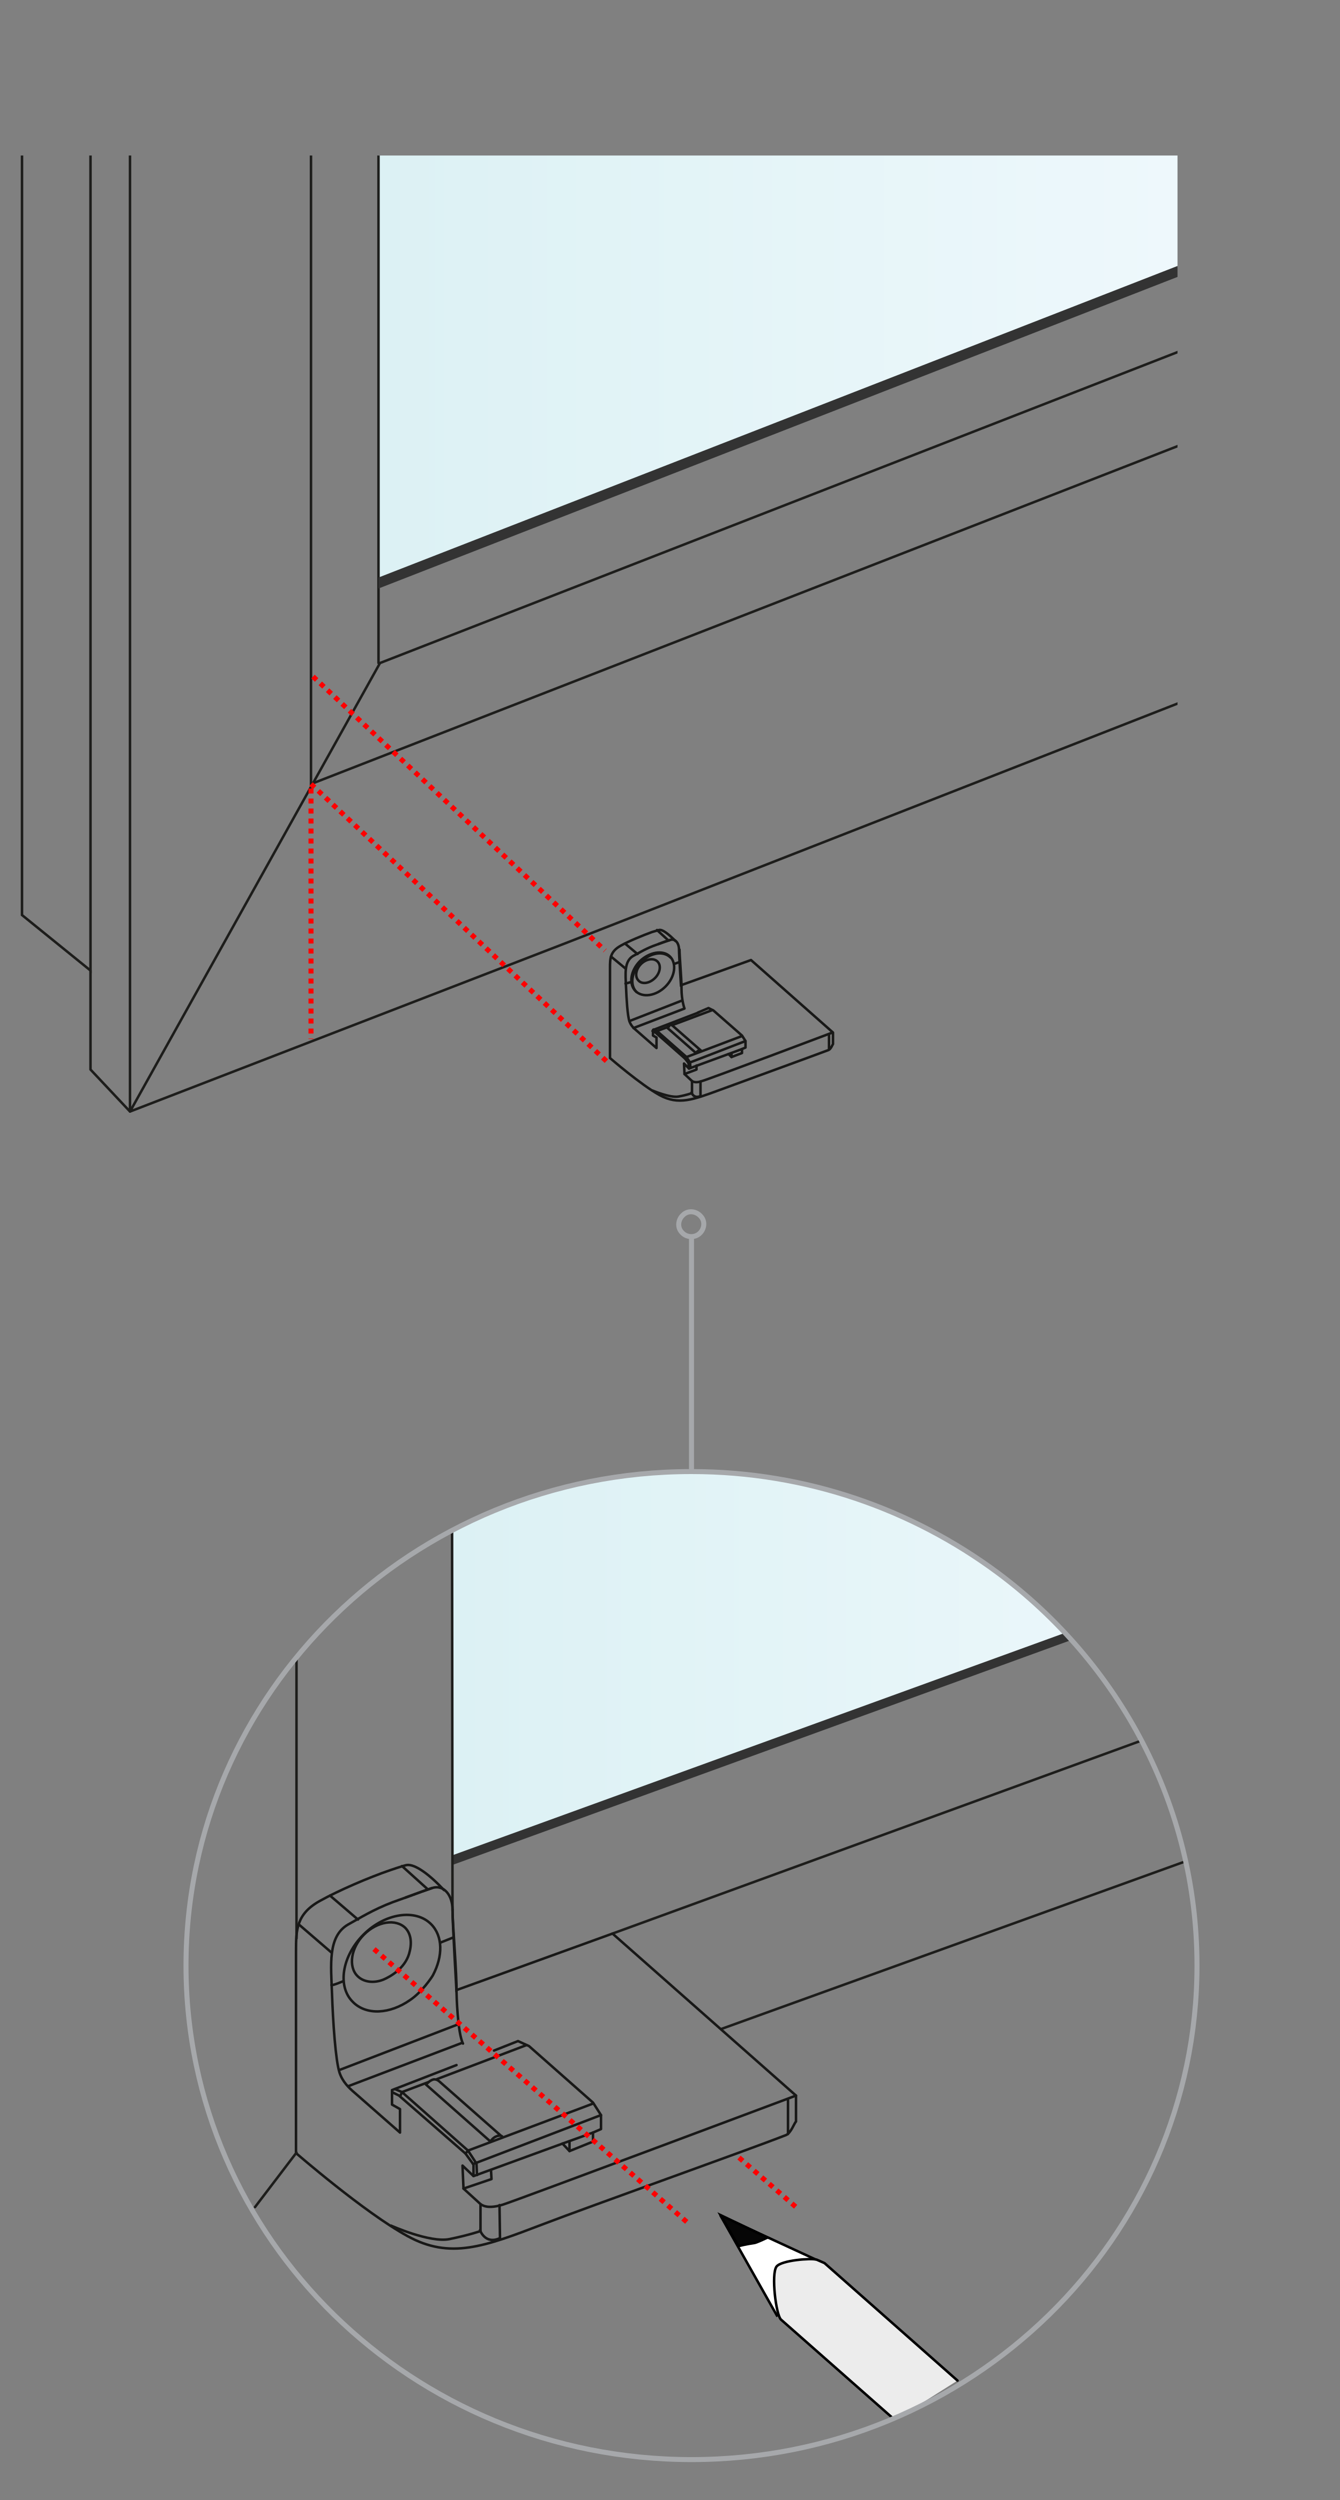 <?xml version="1.0" encoding="utf-8"?>
<!-- Generator: Adobe Illustrator 27.8.1, SVG Export Plug-In . SVG Version: 6.00 Build 0)  -->
<svg version="1.1" id="Ebene_1" xmlns="http://www.w3.org/2000/svg" xmlns:xlink="http://www.w3.org/1999/xlink" x="0px" y="0px"
	 width="268px" height="500px" viewBox="0 0 268 500" style="enable-background:new 0 0 268 500;" xml:space="preserve">
<rect x="0" y="0" width="268" height="500" fill="#808080" stroke="none"/>
<style type="text/css">
	.st0{fill:none;stroke:#181717;stroke-width:0.5;stroke-linecap:round;stroke-linejoin:round;}
	.st1{clip-path:url(#XMLID_00000180353044308644855760000013649849432752465076_);fill:url(#SVGID_1_);}
	.st2{clip-path:url(#XMLID_00000180353044308644855760000013649849432752465076_);}
	.st3{fill:none;stroke:#787776;stroke-width:0.5;}
	.st4{fill:none;stroke:#1D1D1B;stroke-width:0.5;stroke-linecap:round;stroke-linejoin:round;}
	.st5{fill:none;stroke:#1D1D1B;stroke-width:0.5;}
	
		.st6{clip-path:url(#XMLID_00000180353044308644855760000013649849432752465076_);fill:none;stroke:#1D1D1B;stroke-width:0.5;stroke-linecap:round;stroke-linejoin:round;}
	.st7{fill:#333333;}
	.st8{clip-path:url(#XMLID_00000180353044308644855760000013649849432752465076_);fill:none;stroke:#FF0000;stroke-dasharray:1,1;}
	.st9{fill:none;stroke:#181817;stroke-width:0.5;stroke-linecap:round;stroke-linejoin:round;}
	
		.st10{clip-path:url(#XMLID_00000180353044308644855760000013649849432752465076_);fill:none;stroke:#181817;stroke-width:0.5;stroke-linecap:round;stroke-linejoin:round;}
	
		.st11{clip-path:url(#XMLID_00000048484834509870271650000005910105191314807699_);fill:url(#SVGID_00000009561343318524685050000008244824890083794077_);}
	.st12{clip-path:url(#XMLID_00000048484834509870271650000005910105191314807699_);fill:#333333;}
	
		.st13{clip-path:url(#XMLID_00000048484834509870271650000005910105191314807699_);fill:none;stroke:#1D1D1B;stroke-width:0.5;stroke-linecap:round;stroke-linejoin:round;}
	.st14{clip-path:url(#XMLID_00000048484834509870271650000005910105191314807699_);}
	.st15{clip-path:url(#XMLID_00000048484834509870271650000005910105191314807699_);fill:none;stroke:#FF0000;stroke-dasharray:1,1;}
	.st16{fill:#FFFFFF;stroke:#000000;stroke-width:0.5;stroke-linejoin:round;stroke-miterlimit:10;}
	.st17{fill:#ECECEC;stroke:#000000;stroke-width:0.5;stroke-linecap:round;stroke-linejoin:round;stroke-miterlimit:10;}
	.st18{fill:#060606;stroke:#000000;stroke-width:0.5;stroke-miterlimit:10;}
	.st19{fill:none;stroke:#A6A8AB;}
</style>
<g>
	<g>
		<path class="st0" d="M1078.4-46.9c1.3-0.3,2.5-0.5,2.7,0.1c0.1,0.7,0.1,0.7-1.4,0.9c-1.5,0.3-1.9,0.4-1.9,0.4"/>
		<path class="st0" d="M1094.4-35.9"/>
		<path class="st0" d="M1097.8-33.2"/>
		<path class="st0" d="M1169.7,18.4"/>
		<path class="st0" d="M1172.3,41.5"/>
		<path class="st0" d="M1110.7-23.7"/>
		<path class="st0" d="M1113.5-21.9"/>
		<path class="st0" d="M1113.4-18.5"/>
		<path class="st0" d="M1135.4-5.2"/>
		<path class="st0" d="M1138.3-2.4"/>
		<path class="st0" d="M1156,10.1"/>
		<path class="st0" d="M1158.8,13"/>
	</g>
</g>
<path class="st0" d="M987,234.5c1.3-0.3,2.5-0.5,2.7,0.1c0.1,0.7,0.1,0.7-1.4,0.9c-1.5,0.3-1.9,0.4-1.9,0.4"/>
<path class="st0" d="M1003,245.5"/>
<path class="st0" d="M1006.4,248.2"/>
<path class="st0" d="M1078.3,299.8"/>
<path class="st0" d="M1081.5,321.8"/>
<path class="st0" d="M1019.3,257.7"/>
<path class="st0" d="M1022.1,259.5"/>
<path class="st0" d="M1022,262.9"/>
<path class="st0" d="M1044,276.2"/>
<path class="st0" d="M1046.9,279"/>
<path class="st0" d="M1060.9,288.8"/>
<path class="st0" d="M1063.7,291.7"/>
<g>
	<defs>
		<rect id="XMLID_00000101806368636552556830000000066450021118842533_" x="2.3" y="31.1" width="233.2" height="207.3"/>
	</defs>
	<clipPath id="XMLID_00000109724614701248695900000003638016674392792492_">
		<use xlink:href="#XMLID_00000101806368636552556830000000066450021118842533_"  style="overflow:visible;"/>
	</clipPath>
	
		<linearGradient id="SVGID_1_" gradientUnits="userSpaceOnUse" x1="75.671" y1="467" x2="278.065" y2="467" gradientTransform="matrix(1 0 0 -1 0 486.074)">
		<stop  offset="0" style="stop-color:#DCF1F4"/>
		<stop  offset="7.000000e-07" style="stop-color:#DCF1F4"/>
		<stop  offset="1" style="stop-color:#F3FAFE"/>
	</linearGradient>
	<polygon style="clip-path:url(#XMLID_00000109724614701248695900000003638016674392792492_);fill:url(#SVGID_1_);" points="
		75.7,116.8 276,37.4 278.1,-78.6 75.7,-78.6 	"/>
	<g style="clip-path:url(#XMLID_00000109724614701248695900000003638016674392792492_);">
		<path class="st3" d="M14.1,190.9"/>
		<polyline class="st4" points="26,26.2 26,222.3 18.1,213.9 18.1,194.1 		"/>
		<line class="st4" x1="75.7" y1="26.2" x2="75.7" y2="132.6"/>
		<line class="st4" x1="62.2" y1="26.2" x2="62.2" y2="157.2"/>
		<polyline class="st5" points="4.4,26.2 4.4,183 18.1,194.1 18.1,26.2 		"/>
	</g>
	
		<polyline style="clip-path:url(#XMLID_00000109724614701248695900000003638016674392792492_);fill:none;stroke:#1D1D1B;stroke-width:0.5;stroke-linecap:round;stroke-linejoin:round;" points="
		276.6,54.4 76,132.6 26,222.3 113.7,188.4 134.4,180.3 282,122.5 	"/>
	
		<line style="clip-path:url(#XMLID_00000109724614701248695900000003638016674392792492_);fill:none;stroke:#1D1D1B;stroke-width:0.5;stroke-linecap:round;stroke-linejoin:round;" x1="282" y1="71.1" x2="62.2" y2="156.8"/>
	<g style="clip-path:url(#XMLID_00000109724614701248695900000003638016674392792492_);">
		<path class="st7" d="M75.7,115.5L276,37.4c0.8-0.3,1.6,0.1,1.9,0.9c0.3,0.8-0.1,0.6-0.9,0.9L75.7,117.7L75.7,115.5z"/>
	</g>
	
		<line style="clip-path:url(#XMLID_00000109724614701248695900000003638016674392792492_);fill:none;stroke:#FF0000;stroke-dasharray:1,1;" x1="62.2" y1="157.7" x2="62.2" y2="207.8"/>
	
		<line style="clip-path:url(#XMLID_00000109724614701248695900000003638016674392792492_);fill:none;stroke:#FF0000;stroke-dasharray:1,1;" x1="62.6" y1="135.3" x2="121" y2="190.1"/>
	
		<line style="clip-path:url(#XMLID_00000109724614701248695900000003638016674392792492_);fill:none;stroke:#FF0000;stroke-dasharray:1,1;" x1="62.2" y1="156.8" x2="121.9" y2="212.8"/>
	<g style="clip-path:url(#XMLID_00000109724614701248695900000003638016674392792492_);">
		<g>
			<g>
				<g>
					<g>
						<g>
							<path class="st9" d="M135.1,188.2c-1.3-1.3-2.6-2.4-3.3-2.2c-0.4,0.1-1.4,0.4-1.4,0.4c-1.9,0.7-4.6,1.8-6.2,2.7
								c-2.2,1.2-2.2,2.6-2.2,4.5v18c0,0,6.1,5.3,9.9,7.4c3.8,2.1,6.8,0.9,12-1c4.6-1.7,18.1-6.6,21.8-8c0.5-0.2,0.8-1.1,0.9-1.2
								v-2.3l-16.4-14.5l-13.9,5 M165.8,209.9v-3"/>
						</g>
					</g>
				</g>
				<path class="st9" d="M166.5,206.5c0,0-24.9,9.4-26.1,9.7c-1.1,0.4-1.7,0.2-2,0v2.4c0,0-1,0.4-2.7,0.7c-1.7,0.3-5.2-1.2-5.2-1.2"
					/>
				<path class="st9" d="M131.7,188.8c1.1-0.4,2-0.7,2.3-0.8c1.1-0.4,1.8,0.7,1.8,1.9s0.4,7.3,0.4,7.3"/>
				<line class="st9" x1="125" y1="188.7" x2="127.5" y2="190.8"/>
				<line class="st9" x1="122.2" y1="191.3" x2="125.1" y2="193.7"/>
				<line class="st9" x1="131.4" y1="186" x2="133.7" y2="188.1"/>
				<path class="st9" d="M125.1,196.7c0.1,0,1.1-0.3,1.1-0.3"/>
				<path class="st9" d="M135.9,189.9c0,1.2,0.4,5.9,0.4,7.3c0,0.2,0,0.3,0,0.5c0,2.4,0.6,4,0.6,4l-10.2,3.9"/>
				<polyline class="st9" points="139.6,202.5 141.7,201.6 142.7,202.1 148.4,207.1 149.1,208.2 149.1,209.5 148.4,209.8 
					148.4,210.6 146.3,211.4 145.7,210.8 137.8,213.7 136.8,212.7 136.9,214.8 138.4,216.2 				"/>
				<path class="st9" d="M134,188c-0.4,0.1-1.3,0.4-2.3,0.8l-1.1,0.4c-1.8,0.7-3,1.5-4,2c-1.8,1.1-1.5,3.6-1.4,6.1
					c0.1,2.5,0.3,5.9,0.7,7c0.3,0.8,0.8,1.3,1.4,1.8l4,3.5v-2.1l-0.7-0.4v-1V206l9.1-3.5"/>
				<line class="st9" x1="134.8" y1="192.8" x2="135.9" y2="192.4"/>
				<line class="st9" x1="125.9" y1="204.2" x2="136.4" y2="200.1"/>
				<path class="st9" d="M138.3,218.5c0,0,0.4,1.3,1.8,0.7l0-2.9"/>
			</g>
		</g>
		<polyline class="st9" points="139.3,213.1 139.3,213.9 136.9,214.8 		"/>
		<line class="st9" x1="145.7" y1="210.8" x2="148.4" y2="209.8"/>
		<line class="st9" x1="146.3" y1="210.6" x2="146.3" y2="211.4"/>
		<polyline class="st9" points="130.5,206.2 131.1,206.5 137,211.7 137.7,212.6 137.8,213.7 		"/>
		<polyline class="st9" points="130.7,205.9 131.4,206.2 137.3,211.4 138,212.5 138.1,213.6 		"/>
		<line class="st9" x1="149.1" y1="208.2" x2="137.7" y2="212.6"/>
		<line class="st9" x1="134.5" y1="205" x2="142.5" y2="202"/>
		<polyline class="st9" points="131.2,206.5 131.4,206.2 133.8,205.3 		"/>
		<polyline class="st9" points="137,211.7 137.3,211.4 148.4,207.2 		"/>
		<path class="st9" d="M140.3,210.2c0,0-0.1-0.2-0.5-0.1c-0.4,0.1-0.6,0.5-0.6,0.5l-5.8-5.1c0,0,0.3-0.3,0.6-0.5
			c0.3-0.1,0.6,0.2,0.6,0.2L140.3,210.2z"/>
		<path class="st9" d="M134,191.3c1.4,1.4,1,4.1-0.9,6c-1.9,1.9-4.6,2.3-6,0.9c-1.4-1.4-1-4.1,0.9-6
			C129.9,190.4,132.6,189.9,134,191.3z"/>
		<path class="st9" d="M127.3,198.4c-1.4-1.4-1-4.1,0.9-6c1.9-1.9,4.5-2.3,5.9-0.9"/>
	</g>
	
		<path style="clip-path:url(#XMLID_00000109724614701248695900000003638016674392792492_);fill:none;stroke:#181817;stroke-width:0.5;stroke-linecap:round;stroke-linejoin:round;" d="
		M131.5,192.3c0.8,0.8,0.5,2.3-0.5,3.3c-1.1,1.1-2.6,1.3-3.3,0.5c-0.8-0.8-0.5-2.3,0.5-3.3C129.2,191.8,130.7,191.5,131.5,192.3z"/>
</g>
<g>
	<defs>
		<path id="XMLID_00000013188093415908746670000008431016855938448041_" d="M138.3,491.9c55.8,0,101.1-44.2,101.1-98.8
			c0-32.1-15.7-60.6-39.9-78.6c-17-12.6-38.2-20.2-61.2-20.2c-55.8,0-101.1,44.2-101.1,98.8C37.2,447.7,82.5,491.9,138.3,491.9z"/>
	</defs>
	<clipPath id="XMLID_00000154424311879984457880000016516709107278360763_">
		<use xlink:href="#XMLID_00000013188093415908746670000008431016855938448041_"  style="overflow:visible;"/>
	</clipPath>
	
		<linearGradient id="SVGID_00000137090752429484120250000006001553816127793087_" gradientUnits="userSpaceOnUse" x1="90.562" y1="211.98" x2="292.957" y2="211.98" gradientTransform="matrix(1 0 0 -1 0 486.074)">
		<stop  offset="0" style="stop-color:#DCF1F4"/>
		<stop  offset="7.000000e-07" style="stop-color:#DCF1F4"/>
		<stop  offset="1" style="stop-color:#F3FAFE"/>
	</linearGradient>
	
		<polygon style="clip-path:url(#XMLID_00000154424311879984457880000016516709107278360763_);fill:url(#SVGID_00000137090752429484120250000006001553816127793087_);" points="
		90.6,371.8 290.9,299.6 293,176.4 90.6,176.4 	"/>
	<polyline style="clip-path:url(#XMLID_00000154424311879984457880000016516709107278360763_);fill:#333333;" points="218.1,326.6 
		90.7,372.9 90.6,371 216.2,325.4 	"/>
	
		<line style="clip-path:url(#XMLID_00000154424311879984457880000016516709107278360763_);fill:none;stroke:#1D1D1B;stroke-width:0.5;stroke-linecap:round;stroke-linejoin:round;" x1="246.1" y1="369" x2="144.2" y2="405.8"/>
	
		<line style="clip-path:url(#XMLID_00000154424311879984457880000016516709107278360763_);fill:none;stroke:#1D1D1B;stroke-width:0.5;stroke-linecap:round;stroke-linejoin:round;" x1="59.3" y1="387.7" x2="59.3" y2="313.1"/>
	
		<line style="clip-path:url(#XMLID_00000154424311879984457880000016516709107278360763_);fill:none;stroke:#1D1D1B;stroke-width:0.5;stroke-linecap:round;stroke-linejoin:round;" x1="90.4" y1="292.8" x2="90.5" y2="381.9"/>
	
		<line style="clip-path:url(#XMLID_00000154424311879984457880000016516709107278360763_);fill:none;stroke:#1D1D1B;stroke-width:0.5;stroke-linecap:round;stroke-linejoin:round;" x1="250.5" y1="340" x2="122.5" y2="386.7"/>
	<g style="clip-path:url(#XMLID_00000154424311879984457880000016516709107278360763_);">
		<g>
			<g>
				<g>
					<g>
						<g>
							<path class="st9" d="M88.8,378c-2.8-3-5.8-5.3-7.5-5c-0.9,0.2-3.2,1-3.2,1c-4.4,1.5-10.4,4.1-14,6.1
								c-4.8,2.6-4.9,5.8-4.9,10.1v40.4c0,0,13.7,11.9,22.3,16.6c8.5,4.7,15.4,2.1,26.9-2.3c10.2-3.9,40.6-14.7,48.8-17.9
								c1-0.4,1.7-2.5,2-2.7v-5.2l-36.7-32.4L91.3,398 M157.6,426.8V420"/>
						</g>
					</g>
				</g>
				<path class="st9" d="M159.2,419.1c0,0-56,21-58.6,21.8c-2.6,0.8-3.8,0.4-4.5-0.1v5.4c0,0-2.3,0.8-6.2,1.6
					c-3.9,0.8-11.7-2.7-11.7-2.7"/>
				<path class="st9" d="M81.1,379.5c2.4-0.9,4.4-1.6,5.3-1.9c2.5-0.8,4.1,1.6,4.1,4.3c0,2.7,0.8,16.4,0.8,16.4"/>
				<line class="st9" x1="66" y1="379.1" x2="71.6" y2="383.9"/>
				<line class="st9" x1="59.8" y1="384.9" x2="66.3" y2="390.5"/>
				<line class="st9" x1="80.4" y1="373.2" x2="85.5" y2="377.8"/>
				<path class="st9" d="M66.3,397c0.3,0.1,2.4-0.8,2.4-0.8"/>
				<line class="st9" x1="92.3" y1="408.6" x2="69.7" y2="417.2"/>
				<path class="st9" d="M90.5,381.9c0,2.7,0.9,13.3,0.8,16.4c0,0.4,0.2,8.3,1.3,10.4"/>
				<polyline class="st9" points="98.8,410.1 103.6,408.2 105.8,409.2 118.6,420.5 120.2,423 120.2,425.8 118.6,426.5 118.6,428.3 
					113.9,430.2 112.5,428.7 94.7,435.2 92.5,433.1 92.7,437.7 96.1,440.8 				"/>
				<path class="st9" d="M86.4,377.6c-0.9,0.3-2.9,1-5.3,1.9l-2.5,0.9c-4,1.5-6.8,3.3-9,4.5c-4.1,2.4-3.4,8.1-3.2,13.8
					c0.2,5.7,0.7,13.3,1.5,15.8c0.6,1.8,1.8,3,3.1,4.1l9,7.9v-4.7l-1.6-0.9v-2.2V418l12.9-5"/>
				<line class="st9" x1="88.1" y1="388.5" x2="90.6" y2="387.5"/>
				<line class="st9" x1="68.1" y1="413.9" x2="91.5" y2="404.9"/>
				<path class="st9" d="M96,446c0,0,1,3,4,1.6l-0.1-6.6"/>
			</g>
			<path class="st9" d="M86.6,395c2-3.8,2-7.8-0.4-10.2c-3.1-3.1-9.2-2.2-13.5,2.1c-4.3,4.3-5.3,10.4-2.1,13.5
				c2.7,2.7,7.4,2.4,11.4-0.4C84.4,398.4,86.4,395.4,86.6,395z"/>
			<path class="st9" d="M81.8,390.8c0.6-2,0.5-3.9-0.7-5.2c-1.9-1.9-5.6-1.4-8.3,1.3c-2.6,2.6-3.2,6.4-1.3,8.3
				c1.2,1.2,3.2,1.5,5.2,0.7C78.1,395.3,80.9,393.7,81.8,390.8z"/>
		</g>
		<polyline class="st9" points="98.2,434 98.3,435.8 92.7,437.7 		"/>
		<line class="st9" x1="112.5" y1="428.7" x2="118.6" y2="426.5"/>
		<line class="st9" x1="113.9" y1="428.3" x2="113.9" y2="430.2"/>
		<polyline class="st9" points="78.4,418.4 79.8,419.1 93.1,430.7 94.7,432.9 94.7,435.2 		"/>
		<polyline class="st9" points="79,417.8 80.4,418.4 93.6,430.1 95.3,432.7 95.4,435 		"/>
		<line class="st9" x1="120.2" y1="423" x2="94.6" y2="432.8"/>
		<line class="st9" x1="87.4" y1="415.8" x2="105.3" y2="409"/>
		<polyline class="st9" points="80.1,419.1 80.4,418.4 85.7,416.4 		"/>
		<polyline class="st9" points="93.1,430.7 93.6,430.1 118.6,420.7 		"/>
		<path class="st9" d="M100.5,427.4c0,0-0.1-0.5-1.1-0.2c-0.9,0.3-1.3,1.1-1.3,1.1l-12.9-11.4c0,0,0.7-0.8,1.4-1
			c0.7-0.2,1.3,0.4,1.3,0.4L100.5,427.4z"/>
	</g>
	
		<line style="clip-path:url(#XMLID_00000154424311879984457880000016516709107278360763_);fill:none;stroke:#FF0000;stroke-dasharray:1,1;" x1="147.8" y1="431.5" x2="159.2" y2="441.4"/>
	<g style="clip-path:url(#XMLID_00000154424311879984457880000016516709107278360763_);">
		<g>
			<g>
				<polyline class="st16" points="155.5,463.3 144.1,443.1 164.9,452.7 				"/>
				<path class="st17" d="M191.5,476.1l-26.6-23.5l-1.6-0.7l-0.1,0c-0.9-0.3-6.9,0.1-7.9,1.4c-1.1,1.5-0.1,9.7,0.9,10.6l0,0
					l22.8,20.1"/>
				<path class="st18" d="M147.7,449.2c0,0,1.6-0.4,3.1-0.6c0.4,0,2.7-1.1,2.7-1.1l-9.4-4.5L147.7,449.2z"/>
			</g>
		</g>
	</g>
	
		<line style="clip-path:url(#XMLID_00000154424311879984457880000016516709107278360763_);fill:none;stroke:#FF0000;stroke-dasharray:1,1;" x1="74.8" y1="389.8" x2="137.5" y2="444.5"/>
	
		<line style="clip-path:url(#XMLID_00000154424311879984457880000016516709107278360763_);fill:none;stroke:#1D1D1B;stroke-width:0.5;stroke-linecap:round;stroke-linejoin:round;" x1="51" y1="441.4" x2="59.3" y2="430.5"/>
	
		<use xlink:href="#XMLID_00000013188093415908746670000008431016855938448041_"  style="overflow:visible;fill:none;stroke:#A6A8AB;"/>
</g>
<g>
	<line class="st19" x1="138.3" y1="247.6" x2="138.3" y2="294.3"/>
	<g>
		<path class="st19" d="M139.9,246.7c1-0.9,1.2-2.5,0.2-3.5c-0.9-1-2.5-1.2-3.5-0.2c-1,0.9-1.2,2.5-0.2,3.5
			C137.3,247.5,138.9,247.6,139.9,246.7z"/>
	</g>
</g>
</svg>
